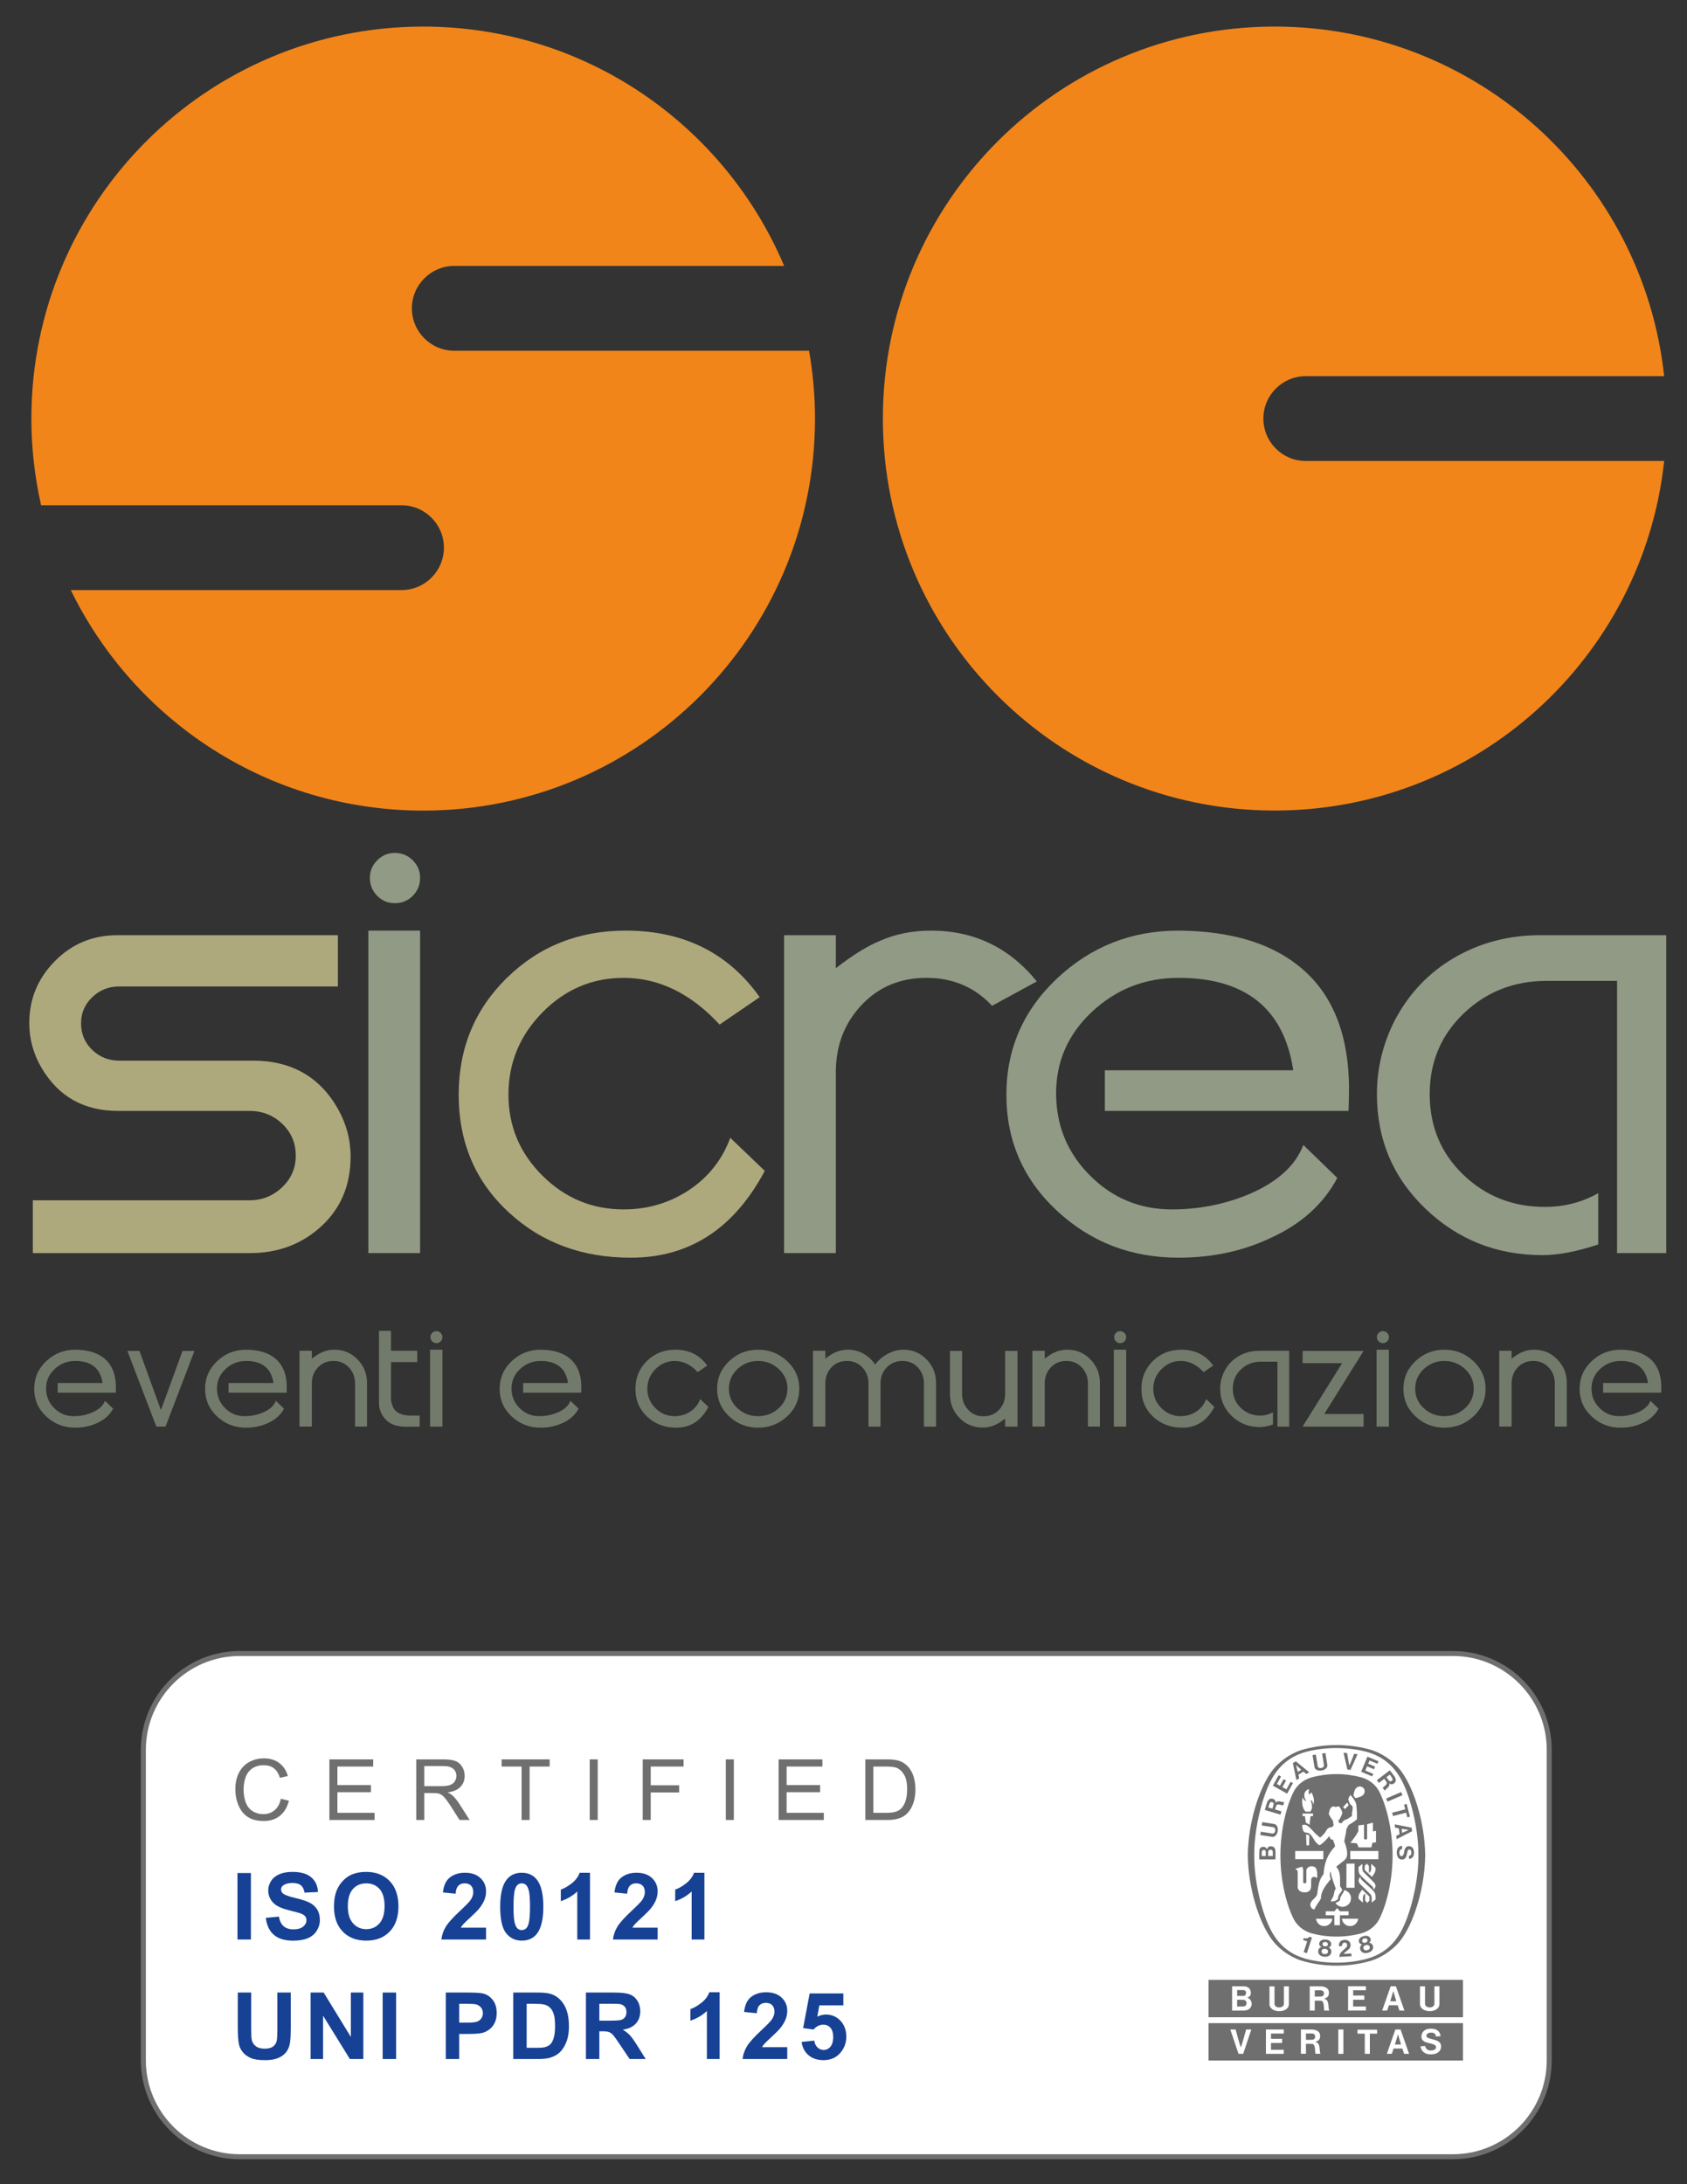 <?xml version="1.0" encoding="utf-8"?>
<!-- Generator: Adobe Illustrator 15.0.0, SVG Export Plug-In . SVG Version: 6.00 Build 0)  -->
<!DOCTYPE svg PUBLIC "-//W3C//DTD SVG 1.0//EN" "http://www.w3.org/TR/2001/REC-SVG-20010904/DTD/svg10.dtd">
<svg version="1.0" id="Livello_1" xmlns="http://www.w3.org/2000/svg" xmlns:xlink="http://www.w3.org/1999/xlink" x="0px" y="0px"
	 width="442px" height="572px" viewBox="0 0 442 572" enable-background="new 0 0 442 572" xml:space="preserve">
<rect x="0" y="0" width="442" height="572" fill="#333333" stroke="none"/>
<path fill="#F1851A" d="M107.915,80.75c0-6.128,4.974-11.107,11.103-11.107h86.436c-15.585-36.837-52.063-62.679-94.578-62.679
	C54.179,6.964,8.221,52.927,8.221,109.621c0,7.799,0.898,15.4,2.548,22.697H105.2c6.135,0,11.104,4.978,11.104,11.109
	c0,6.129-4.969,11.107-11.104,11.107h-86.65c16.659,34.185,51.736,57.748,92.326,57.748c56.697,0,102.656-45.968,102.656-102.661
	c0-6.066-0.552-11.993-1.558-17.765h-92.956C112.889,91.855,107.915,86.872,107.915,80.75"/>
<path fill="#F1851A" d="M331.009,109.611c0-6.129,4.972-11.101,11.104-11.101h93.902C430.482,47.04,386.909,6.958,333.973,6.958
	c-56.699,0-102.658,45.964-102.658,102.653c0,56.702,45.959,102.656,102.658,102.656c52.937,0,96.519-40.074,102.043-91.543h-93.902
	C335.98,120.725,331.009,115.753,331.009,109.611"/>
<path fill="#ADA97D" d="M8.602,328.162v-13.827h56.785c3.282,0,6.12-1.13,8.515-3.394c2.393-2.256,3.59-5.035,3.59-8.301
	c0-3.284-1.176-6.063-3.523-8.313c-2.352-2.27-5.21-3.397-8.582-3.397H30.942c-8.957,0-15.648-3.773-20.079-11.309
	c-2.128-3.634-3.193-7.532-3.193-11.703c0-6.292,2.236-11.7,6.714-16.222c4.48-4.518,9.91-6.783,16.293-6.783h57.852v13.428h-57.34
	c-2.743,0-5.088,0.943-7.034,2.816c-1.947,1.875-2.92,4.154-2.92,6.828c0,2.774,0.973,5.094,2.92,6.965
	c1.946,1.87,4.293,2.81,7.034,2.81h35.047c10.087,0,17.522,4.211,22.3,12.636c2.211,3.905,3.319,8.067,3.319,12.494
	c0,7.456-2.548,13.524-7.649,18.232c-5.102,4.691-11.327,7.04-18.685,7.04H8.602z"/>
<path fill="#909A84" d="M110.073,328.161H96.509v-84.45h13.564V328.161z M96.907,229.88c0-1.771,0.641-3.298,1.929-4.585
	c1.284-1.291,2.809-1.933,4.586-1.933c1.864,0,3.44,0.642,4.722,1.933c1.284,1.287,1.929,2.814,1.929,4.585
	c0,1.864-0.645,3.437-1.929,4.727c-1.282,1.29-2.858,1.926-4.722,1.926c-1.777,0-3.302-0.636-4.586-1.926
	C97.548,233.317,96.907,231.744,96.907,229.88"/>
<path fill="#ADA97D" d="M188.535,268.317c-7.533-8.155-15.912-12.233-25.133-12.233c-8.247,0-15.342,3.015-21.279,9.043
	c-5.942,6.03-8.907,13.212-8.907,21.546c0,8.244,2.965,15.316,8.907,21.215c5.937,5.896,13.032,8.833,21.279,8.833
	c6.29,0,11.992-1.68,17.09-5.044c5.096-3.372,8.71-7.943,10.841-13.704l9.04,8.652c-8.067,15.163-19.773,22.741-35.108,22.741
	c-12.681,0-23.277-3.904-31.785-11.713c-8.866-8.068-13.301-18.393-13.301-30.98c0-12.148,4.209-22.344,12.633-30.589
	c8.423-8.243,18.797-12.372,31.122-12.372c15.161,0,26.864,5.812,35.11,17.427L188.535,268.317z"/>
<path fill="#909A84" d="M242.724,256.084c-6.85,0-12.518,2.367-16.995,7.114c-4.488,4.746-6.737,10.619-6.737,17.621v47.342h-13.568
	v-83.249h13.568v8.644c4.439-3.461,8.311-5.851,11.598-7.182c4-1.771,8.445-2.663,13.332-2.663c11.287,0,20.535,4.438,27.728,13.308
	l-11.724,6.377C255.388,258.524,249.654,256.084,242.724,256.084"/>
<path fill="#909A84" d="M338.815,280.157c-2.479-16.045-12.504-24.072-30.053-24.072c-8.776,0-16.345,2.97-22.677,8.904
	c-6.346,5.944-9.465,13.17-9.381,21.685c0.093,8.327,3.084,15.429,8.979,21.272c5.897,5.855,13.011,8.775,21.345,8.775
	c7.094,0,13.832-1.326,20.217-3.987c7.451-3.188,12.19-7.484,14.229-12.894l8.906,8.637c-3.627,6.83-9.438,12.065-17.418,15.699
	c-7.265,3.452-15.345,5.186-24.201,5.186c-12.418,0-23.037-4.097-31.853-12.301c-8.823-8.203-13.231-18.33-13.231-30.388
	c0-11.972,4.431-22.123,13.293-30.456c8.867-8.336,19.465-12.506,31.791-12.506c13.289,0.091,23.715,3.108,31.244,9.053
	c8.963,6.996,13.442,17.854,13.442,32.579c0,1.774-0.054,3.631-0.136,5.587h-63.838V280.29h49.205L338.815,280.157z"/>
<path fill="#909A84" d="M423.669,328.162v-71.285h-18.493c-8.509,0-15.734,2.843-21.675,8.513
	c-5.94,5.683-8.913,12.725-8.913,21.149c0,8.425,2.93,15.449,8.784,21.081c5.841,5.63,12.986,8.446,21.402,8.446
	c5.055,0,9.709-1.201,13.971-3.601v13.43c-5.586,1.866-10.465,2.801-14.633,2.801c-11.964,0-22.183-4.059-30.649-12.17
	c-8.472-8.109-12.705-18.104-12.705-29.987c0-6.743,1.545-13.168,4.651-19.279c3.731-7.098,8.959-12.59,15.696-16.497
	c6.734-3.905,14.187-5.85,22.349-5.85h33.112v83.25H423.669z"/>
<path fill="#727B6B" d="M26.879,362.15c-0.592-3.826-2.98-5.739-7.166-5.739c-2.092,0-3.895,0.709-5.406,2.125
	c-1.511,1.416-2.257,3.138-2.235,5.168c0.02,1.986,0.734,3.677,2.14,5.073c1.405,1.395,3.102,2.093,5.089,2.093
	c1.691,0,3.298-0.318,4.82-0.952c1.775-0.76,2.906-1.786,3.392-3.076l2.125,2.063c-0.867,1.628-2.252,2.875-4.154,3.74
	c-1.733,0.824-3.657,1.236-5.771,1.236c-2.959,0-5.491-0.976-7.594-2.932c-2.103-1.955-3.155-4.37-3.155-7.245
	c0-2.854,1.057-5.275,3.171-7.261c2.114-1.987,4.64-2.981,7.578-2.981c3.171,0.021,5.655,0.74,7.452,2.156
	c2.134,1.671,3.202,4.259,3.202,7.768c0,0.424-0.011,0.868-0.031,1.332h-15.22v-2.537h11.731L26.879,362.15z"/>
<polygon fill="#727B6B" points="33.379,353.778 36.535,353.778 42.162,369.291 47.822,353.778 50.945,353.778 43.367,373.596 
	40.958,373.596 "/>
<path fill="#727B6B" d="M71.65,362.15c-0.592-3.826-2.98-5.739-7.166-5.739c-2.092,0-3.895,0.709-5.406,2.125
	c-1.511,1.416-2.257,3.138-2.235,5.168c0.02,1.986,0.734,3.677,2.14,5.073c1.405,1.395,3.102,2.093,5.089,2.093
	c1.691,0,3.298-0.318,4.82-0.952c1.775-0.76,2.906-1.786,3.392-3.076l2.125,2.063c-0.867,1.628-2.252,2.875-4.154,3.74
	c-1.734,0.824-3.657,1.236-5.771,1.236c-2.96,0-5.491-0.976-7.594-2.932c-2.103-1.955-3.155-4.37-3.155-7.245
	c0-2.854,1.057-5.275,3.171-7.261c2.114-1.987,4.64-2.981,7.578-2.981c3.171,0.021,5.655,0.74,7.452,2.156
	c2.134,1.671,3.202,4.259,3.202,7.768c0,0.424-0.011,0.868-0.032,1.332H59.887v-2.537h11.731L71.65,362.15z"/>
<path fill="#727B6B" d="M96.16,362.15v11.445h-3.139v-11.288c0-1.647-0.53-3.044-1.59-4.185c-1.06-1.142-2.416-1.712-4.07-1.712
	c-1.654,0-3.01,0.565-4.07,1.695c-1.06,1.132-1.589,2.532-1.589,4.201v11.288h-3.235v-19.848h3.235v2.06
	c1.059-0.823,1.98-1.394,2.764-1.712c0.953-0.423,2.012-0.634,3.177-0.634c2.374,0,4.386,0.851,6.038,2.552
	C95.334,357.716,96.16,359.761,96.16,362.15"/>
<path fill="#727B6B" d="M99.299,348.516h3.139v5.231h6.881v2.949h-6.881v9.775c0,0.296,0.09,0.729,0.27,1.298
	c0.179,0.569,0.353,0.97,0.523,1.202c0.824,1.159,2.283,1.739,4.376,1.739h1.173h1.173v2.886c-0.127,0-0.804,0.011-2.029,0.031
	c-0.91,0.022-1.649,0.022-2.22,0c-0.803-0.063-1.49-0.179-2.061-0.348c-1.29-0.359-2.336-1.087-3.139-2.186
	c-0.804-1.098-1.205-2.321-1.205-3.674V348.516z"/>
<path fill="#727B6B" d="M115.914,373.597h-3.234v-20.134h3.234V373.597z M112.774,350.165c0-0.424,0.153-0.787,0.459-1.095
	c0.307-0.306,0.671-0.46,1.095-0.46c0.443,0,0.818,0.154,1.125,0.46c0.306,0.308,0.46,0.671,0.46,1.095
	c0,0.442-0.154,0.818-0.46,1.125c-0.307,0.307-0.682,0.46-1.125,0.46c-0.424,0-0.788-0.153-1.095-0.46
	C112.927,350.983,112.774,350.607,112.774,350.165"/>
<path fill="#727B6B" d="M148.826,362.15c-0.592-3.826-2.98-5.739-7.166-5.739c-2.092,0-3.895,0.709-5.406,2.125
	c-1.511,1.416-2.257,3.138-2.235,5.168c0.02,1.986,0.734,3.677,2.14,5.073c1.405,1.395,3.102,2.093,5.089,2.093
	c1.691,0,3.298-0.318,4.82-0.952c1.775-0.76,2.906-1.786,3.392-3.076l2.125,2.063c-0.867,1.628-2.252,2.875-4.154,3.74
	c-1.733,0.824-3.657,1.236-5.771,1.236c-2.959,0-5.491-0.976-7.594-2.932c-2.103-1.955-3.154-4.37-3.154-7.245
	c0-2.854,1.056-5.275,3.17-7.261c2.114-1.987,4.64-2.981,7.578-2.981c3.171,0.021,5.655,0.74,7.452,2.156
	c2.135,1.671,3.202,4.259,3.202,7.768c0,0.424-0.011,0.868-0.031,1.332h-15.22v-2.537h11.731L148.826,362.15z"/>
<path fill="#727B6B" d="M182.785,359.328c-1.797-1.944-3.794-2.917-5.993-2.917c-1.965,0-3.657,0.719-5.073,2.155
	c-1.416,1.438-2.124,3.151-2.124,5.138c0,1.966,0.708,3.65,2.124,5.058c1.416,1.406,3.108,2.108,5.073,2.108
	c1.501,0,2.859-0.401,4.075-1.205c1.215-0.804,2.077-1.893,2.584-3.267l2.156,2.062c-1.924,3.614-4.714,5.422-8.371,5.422
	c-3.023,0-5.549-0.93-7.578-2.79c-2.114-1.923-3.171-4.386-3.171-7.388c0-2.896,1.004-5.327,3.012-7.293
	c2.009-1.967,4.482-2.948,7.42-2.948c3.615,0,6.405,1.384,8.371,4.152L182.785,359.328z"/>
<path fill="#727B6B" d="M198.607,373.882c-2.917,0-5.433-0.983-7.546-2.948c-2.115-1.966-3.171-4.377-3.171-7.23
	s1.056-5.273,3.171-7.261c2.113-1.986,4.629-2.979,7.546-2.979c2.938,0,5.475,0.993,7.61,2.979c2.135,1.987,3.202,4.407,3.202,7.261
	s-1.067,5.265-3.202,7.23C204.082,372.898,201.545,373.882,198.607,373.882 M198.607,356.41c-2.093,0-3.89,0.709-5.39,2.125
	c-1.502,1.416-2.252,3.14-2.252,5.168c0.021,2.029,0.782,3.731,2.284,5.105c1.5,1.375,3.286,2.061,5.358,2.061
	c2.093,0,3.894-0.686,5.406-2.061c1.511-1.374,2.278-3.076,2.299-5.105c0.021-2.028-0.735-3.752-2.267-5.168
	C202.512,357.119,200.7,356.41,198.607,356.41"/>
<path fill="#727B6B" d="M230.694,373.597h-3.14v-11.288c0-1.649-0.53-3.044-1.589-4.187c-1.06-1.14-2.417-1.712-4.07-1.712
	c-1.654,0-3.01,0.567-4.07,1.697c-1.06,1.131-1.589,2.532-1.589,4.201v11.288h-3.235v-19.85h3.235v2.062
	c1.058-0.824,1.978-1.396,2.761-1.712c0.952-0.424,2.01-0.635,3.174-0.635c1.48,0,2.846,0.354,4.094,1.063
	c1.249,0.709,2.254,1.654,3.017,2.838c0.867-1.163,1.973-2.103,3.316-2.823c1.344-0.718,2.714-1.077,4.111-1.077
	c2.39,0,4.412,0.852,6.062,2.553c1.651,1.702,2.478,3.747,2.478,6.136v11.446h-3.171v-11.288c0-1.649-0.529-3.044-1.585-4.187
	c-1.059-1.14-2.4-1.712-4.027-1.712c-1.649,0-3.024,0.562-4.123,1.682s-1.648,2.493-1.648,4.121V373.597z"/>
<path fill="#727B6B" d="M248.895,365.162v-11.384h3.171v11.226c0,1.648,0.527,3.044,1.586,4.185
	c1.056,1.143,2.397,1.712,4.025,1.712c1.65,0,3.007-0.563,4.075-1.695c1.067-1.131,1.601-2.521,1.601-4.17v-11.257h3.234v19.818
	h-3.234v-2.093c-1.057,0.823-1.977,1.395-2.758,1.713c-0.952,0.423-2.009,0.634-3.171,0.634c-2.389,0-4.408-0.851-6.056-2.553
	C249.719,369.597,248.895,367.552,248.895,365.162"/>
<path fill="#727B6B" d="M288.18,362.15v11.445h-3.139v-11.288c0-1.647-0.53-3.044-1.59-4.185c-1.061-1.142-2.417-1.712-4.07-1.712
	c-1.652,0-3.01,0.565-4.069,1.695c-1.061,1.132-1.591,2.532-1.591,4.201v11.288h-3.232v-19.848h3.232v2.06
	c1.061-0.823,1.981-1.394,2.766-1.712c0.953-0.423,2.012-0.634,3.177-0.634c2.374,0,4.386,0.851,6.038,2.552
	C287.354,357.716,288.18,359.761,288.18,362.15"/>
<path fill="#727B6B" d="M295.061,373.597h-3.233v-20.134h3.233V373.597z M291.921,350.165c0-0.424,0.153-0.787,0.46-1.095
	c0.307-0.306,0.672-0.46,1.095-0.46c0.442,0,0.818,0.154,1.126,0.46c0.305,0.308,0.459,0.671,0.459,1.095
	c0,0.442-0.154,0.818-0.459,1.125c-0.308,0.307-0.684,0.46-1.126,0.46c-0.423,0-0.788-0.153-1.095-0.46
	S291.921,350.607,291.921,350.165"/>
<path fill="#727B6B" d="M315.353,359.328c-1.797-1.944-3.794-2.917-5.991-2.917c-1.968,0-3.658,0.719-5.073,2.155
	c-1.417,1.438-2.125,3.151-2.125,5.138c0,1.966,0.708,3.65,2.125,5.058c1.415,1.406,3.105,2.108,5.073,2.108
	c1.5,0,2.857-0.401,4.073-1.205s2.076-1.893,2.584-3.267l2.156,2.062c-1.924,3.614-4.714,5.422-8.371,5.422
	c-3.022,0-5.549-0.93-7.578-2.79c-2.113-1.923-3.171-4.386-3.171-7.388c0-2.896,1.004-5.327,3.014-7.293
	c2.008-1.967,4.479-2.948,7.419-2.948c3.614,0,6.404,1.384,8.371,4.152L315.353,359.328z"/>
<path fill="#727B6B" d="M334.694,373.597v-16.995h-4.406c-2.029,0-3.752,0.677-5.168,2.028c-1.417,1.354-2.125,3.033-2.125,5.042
	s0.697,3.684,2.093,5.025c1.395,1.343,3.096,2.014,5.104,2.014c1.205,0,2.315-0.285,3.329-0.855v3.202
	c-1.332,0.443-2.494,0.666-3.487,0.666c-2.854,0-5.29-0.968-7.31-2.902c-2.018-1.933-3.026-4.317-3.026-7.149
	c0-1.605,0.368-3.14,1.108-4.598c0.888-1.691,2.135-3.002,3.742-3.932c1.605-0.931,3.381-1.396,5.327-1.396h7.895v19.85H334.694z"/>
<polygon fill="#727B6B" points="357.27,373.597 341.283,373.597 351.648,356.982 341.29,356.982 341.29,353.779 357.27,353.779 
	346.964,370.298 357.27,370.298 "/>
<path fill="#727B6B" d="M363.897,373.597h-3.233v-20.134h3.233V373.597z M360.758,350.165c0-0.424,0.153-0.787,0.461-1.095
	c0.306-0.306,0.671-0.46,1.094-0.46c0.442,0,0.818,0.154,1.126,0.46c0.305,0.308,0.459,0.671,0.459,1.095
	c0,0.442-0.154,0.818-0.459,1.125c-0.308,0.307-0.684,0.46-1.126,0.46c-0.423,0-0.788-0.153-1.094-0.46
	C360.911,350.983,360.758,350.607,360.758,350.165"/>
<path fill="#727B6B" d="M378.419,373.882c-2.917,0-5.433-0.983-7.547-2.948c-2.112-1.966-3.17-4.377-3.17-7.23
	s1.058-5.273,3.17-7.261c2.114-1.986,4.63-2.979,7.547-2.979c2.938,0,5.476,0.993,7.61,2.979c2.135,1.987,3.203,4.407,3.203,7.261
	s-1.068,5.265-3.203,7.23C383.895,372.898,381.357,373.882,378.419,373.882 M378.419,356.41c-2.093,0-3.89,0.709-5.391,2.125
	s-2.251,3.14-2.251,5.168c0.021,2.029,0.783,3.731,2.284,5.105c1.5,1.375,3.286,2.061,5.357,2.061c2.094,0,3.896-0.686,5.406-2.061
	c1.511-1.374,2.278-3.076,2.299-5.105c0.021-2.028-0.733-3.752-2.268-5.168C382.324,357.119,380.513,356.41,378.419,356.41"/>
<path fill="#727B6B" d="M410.507,362.15v11.445h-3.139v-11.288c0-1.647-0.53-3.044-1.59-4.185c-1.06-1.142-2.417-1.712-4.07-1.712
	c-1.652,0-3.01,0.565-4.069,1.695c-1.061,1.132-1.591,2.532-1.591,4.201v11.288h-3.232v-19.848h3.232v2.06
	c1.061-0.823,1.981-1.394,2.766-1.712c0.953-0.423,2.012-0.634,3.177-0.634c2.373,0,4.386,0.851,6.038,2.552
	C409.682,357.716,410.507,359.761,410.507,362.15"/>
<path fill="#727B6B" d="M431.783,362.15c-0.593-3.826-2.98-5.739-7.166-5.739c-2.094,0-3.896,0.709-5.406,2.125
	c-1.513,1.416-2.257,3.138-2.236,5.168c0.022,1.986,0.735,3.677,2.141,5.073c1.405,1.395,3.102,2.093,5.09,2.093
	c1.69,0,3.298-0.318,4.818-0.952c1.777-0.76,2.906-1.786,3.395-3.076l2.124,2.063c-0.867,1.628-2.251,2.875-4.154,3.74
	c-1.734,0.824-3.658,1.236-5.771,1.236c-2.961,0-5.49-0.976-7.595-2.932c-2.103-1.955-3.154-4.37-3.154-7.245
	c0-2.854,1.057-5.275,3.171-7.261c2.112-1.987,4.639-2.981,7.578-2.981c3.171,0.021,5.653,0.74,7.45,2.156
	c2.136,1.671,3.203,4.259,3.203,7.768c0,0.424-0.011,0.868-0.032,1.332h-15.22v-2.537h11.733L431.783,362.15z"/>
<path fill="#FFFFFF" d="M62.789,564.807c-13.91,0-25.226-11.315-25.226-25.228v-81.331c0-13.909,11.316-25.225,25.226-25.225
	h317.884c13.91,0,25.229,11.315,25.229,25.225v81.331c0,13.912-11.318,25.228-25.229,25.228H62.789z"/>
<path fill="#706F6F" d="M380.674,433.675c13.551,0,24.576,11.023,24.576,24.574v81.331c0,13.551-11.025,24.574-24.576,24.574H62.789
	c-13.55,0-24.573-11.023-24.573-24.574v-81.331c0-13.551,11.023-24.574,24.573-24.574H380.674z M380.674,432.371H62.789
	c-14.292,0-25.878,11.586-25.878,25.878v81.331c0,14.292,11.586,25.88,25.878,25.88h317.885c14.292,0,25.88-11.588,25.88-25.88
	v-81.331C406.554,443.957,394.966,432.371,380.674,432.371"/>
<path fill="#706F6F" d="M340.751,458.365C340.861,458.327,340.639,458.398,340.751,458.365"/>
<path fill="#706F6F" d="M340.751,458.365C340.772,458.359,340.732,458.37,340.751,458.365"/>
<path fill="#706F6F" d="M371.617,485.88L371.617,485.88c0.104-6.388-1.843-14.141-3.719-18.266c-2.08-4.721-5.253-7.588-9.917-8.862
	c-2.51-0.645-5.146-0.972-7.854-0.972c-2.706,0-5.356,0.327-7.866,0.972c-4.661,1.274-7.838,4.142-9.912,8.862
	c-1.88,4.125-3.824,11.878-3.722,18.266c-0.103,6.389,1.842,14.143,3.722,18.27c2.074,4.718,5.251,7.585,9.912,8.858
	c2.51,0.646,5.16,0.975,7.866,0.975c2.709,0,5.345-0.329,7.854-0.975c4.664-1.273,7.837-4.141,9.917-8.858
	C369.774,500.022,371.721,492.269,371.617,485.88 M350.167,514.767h-0.07c-3.252,0-6.385-0.485-9.346-1.378
	c-3.185-1.106-6.136-3.32-7.961-6.088c-3.016-4.408-5.751-12.926-5.869-21.407v-0.025c0.118-8.481,2.854-16.999,5.869-21.409
	c1.825-2.766,4.776-4.987,7.961-6.094c2.961-0.896,6.163-1.37,9.416-1.37c3.25,0,6.452,0.474,9.417,1.37
	c3.184,1.106,6.138,3.328,7.965,6.094c3.013,4.41,5.747,12.928,5.86,21.409v0.025c-0.113,8.481-2.848,16.999-5.86,21.407
	c-1.827,2.768-4.851,4.99-8.034,6.095c-2.963,0.896-6.023,1.371-9.281,1.371H350.167z"/>
<path fill="#706F6F" d="M353.362,472.73c-0.311-0.523-0.057-0.057-0.38-0.665"/>
<path fill="#706F6F" d="M350.911,512.476c-0.021-1.169,1.123-1.759,1.844-2.533c0.194-0.187,0.268-0.559,0.129-0.865
	c-0.088-0.192-0.211-0.287-0.372-0.327c-0.251-0.057-0.464-0.021-0.625,0.12c-0.222,0.208-0.283,0.479-0.272,0.771l-0.804,0.046
	c-0.068-0.442,0.042-0.873,0.313-1.209c0.375-0.398,0.935-0.509,1.481-0.473c0.436,0.073,0.944,0.335,1.124,0.79
	c0.232,0.495,0.154,1.132-0.213,1.55c-0.473,0.502-1.088,0.777-1.481,1.344l2.021-0.119c0.017,0.246,0.034,0.491,0.043,0.722
	L350.911,512.476z"/>
<path fill="#706F6F" d="M343.736,507.422l-0.013,0.038l-1.316,4.039l-0.842-0.276l0.904-2.762l0.014-0.048
	c-0.337-0.119-0.741-0.232-1.065-0.348l0.171-0.525c0.425,0.112,0.861,0.187,1.234-0.123c0.134-0.105,0.157-0.134,0.231-0.214
	L343.736,507.422z"/>
<path fill="#706F6F" d="M358.722,510.455c-0.105,0.125-0.298,0.221-0.505,0.271c-0.209,0.052-0.422,0.058-0.574-0.005
	c-0.209-0.079-0.353-0.239-0.406-0.424c-0.079-0.278,0-0.57,0.233-0.736c0.107-0.07,0.253-0.138,0.41-0.182
	c0.164-0.033,0.329-0.043,0.447-0.026c0.29,0.035,0.495,0.256,0.552,0.536C358.919,510.078,358.87,510.292,358.722,510.455
	 M356.955,508.508c-0.103-0.174-0.103-0.47,0.08-0.646c0.103-0.109,0.255-0.188,0.418-0.228c0.16-0.043,0.334-0.044,0.479,0.008
	c0.237,0.072,0.372,0.333,0.368,0.535c-0.004,0.156-0.072,0.28-0.173,0.375c-0.103,0.093-0.249,0.159-0.401,0.194
	c-0.148,0.041-0.305,0.045-0.439,0.015C357.15,508.722,357.032,508.646,356.955,508.508 M359.735,509.66
	c-0.106-0.396-0.328-0.717-0.771-0.844l-0.256-0.055c0.263-0.187,0.506-0.563,0.419-0.927c-0.063-0.416-0.363-0.681-0.741-0.823
	c-0.33-0.104-0.717-0.085-1.084,0.014c-0.372,0.083-0.718,0.249-0.969,0.494c-0.264,0.302-0.408,0.674-0.266,1.071
	c0.09,0.364,0.479,0.581,0.796,0.626l-0.199,0.167c-0.336,0.323-0.378,0.704-0.289,1.105c0.097,0.447,0.458,0.799,0.895,0.928
	c0.326,0.082,0.724,0.075,1.111-0.016c0.387-0.096,0.74-0.272,0.991-0.505C359.7,510.577,359.855,510.104,359.735,509.66"/>
<path fill="#706F6F" d="M347.616,511.634c-0.139,0.087-0.351,0.124-0.563,0.108c-0.213-0.011-0.416-0.076-0.545-0.174
	c-0.178-0.138-0.263-0.335-0.259-0.533c0.006-0.283,0.17-0.539,0.442-0.626c0.12-0.036,0.279-0.06,0.444-0.051
	c0.164,0.013,0.327,0.051,0.435,0.104c0.264,0.121,0.396,0.392,0.367,0.68C347.921,511.329,347.805,511.519,347.616,511.634
	 M346.512,509.251c-0.044-0.197,0.045-0.481,0.269-0.595c0.126-0.074,0.3-0.104,0.464-0.091c0.167,0.01,0.334,0.059,0.454,0.148
	c0.209,0.137,0.26,0.431,0.193,0.622c-0.047,0.151-0.153,0.242-0.277,0.308c-0.127,0.054-0.283,0.074-0.438,0.063
	c-0.155-0.007-0.308-0.046-0.426-0.117C346.637,509.514,346.539,509.403,346.512,509.251 M348.82,511.178
	c0.018-0.409-0.099-0.782-0.481-1.034l-0.229-0.13c0.304-0.098,0.647-0.383,0.672-0.759c0.067-0.417-0.144-0.76-0.46-1.011
	c-0.286-0.194-0.657-0.29-1.038-0.31c-0.38-0.029-0.762,0.025-1.069,0.184c-0.346,0.21-0.595,0.525-0.579,0.945
	c-0.02,0.373,0.287,0.7,0.579,0.834l-0.243,0.102c-0.419,0.204-0.573,0.559-0.604,0.97c-0.04,0.459,0.2,0.896,0.58,1.147
	c0.283,0.185,0.666,0.294,1.065,0.322c0.393,0.022,0.786-0.046,1.096-0.191C348.515,512.043,348.802,511.637,348.82,511.178"/>
<rect x="363.551" y="470.207" transform="matrix(0.918 -0.395 0.395 0.918 -156.296 182.951)" fill="#706F6F" width="4.283" height="0.886"/>
<path fill="#706F6F" d="M353.024,463.417l-1.011-4.405l0.933,0.094c0.186,1.09,0.378,2.326,0.598,3.245
	c0.403-0.857,0.838-2.028,1.237-3.056l0.919,0.091l-1.861,4.114L353.024,463.417z"/>
<polygon fill="#706F6F" points="336.306,465.937 335.351,467.646 334.543,467.197 335.637,465.236 335.023,464.888 333.492,467.634 
	337.227,469.722 338.759,466.973 338.141,466.627 337.042,468.594 335.995,468.006 336.955,466.297 "/>
<path fill="#706F6F" d="M333.474,486.056l-1.194,0.001h-0.008c0.021-0.949-0.127-1.51,0.438-1.62
	c0.197-0.053,0.44-0.031,0.588,0.116C333.54,484.787,333.467,485.176,333.474,486.056 M331.627,486.057h-1.052
	c0.032-0.977-0.127-1.504,0.474-1.566c0.354-0.026,0.449,0.052,0.531,0.268C331.648,484.976,331.627,485.208,331.627,486.057
	 M334.041,484.12c-0.202-0.462-0.698-0.645-1.21-0.619c-0.431,0.054-0.758,0.346-0.941,0.79c-0.064-0.26-0.31-0.585-0.72-0.636
	c-0.43-0.054-0.842,0.063-1.047,0.427c-0.282,0.36-0.158,1.952-0.188,2.87l4.248-0.004l0.002-0.311
	C334.161,484.948,334.26,484.743,334.041,484.12"/>
<polygon fill="#706F6F" points="367.867,472.59 368.548,472.412 369.409,475.758 368.727,475.934 368.41,474.697 364.974,475.584 
	364.755,474.718 368.187,473.831 "/>
<path fill="#706F6F" d="M346.275,463.66c0.476-0.072,0.923-0.27,1.226-0.624c0.258-0.292,0.296-0.573,0.256-0.887l-0.488-3.062
	l-0.873,0.14l0.492,3.06c0.028,0.23-0.131,0.468-0.337,0.586c-0.114,0.074-0.246,0.114-0.389,0.133
	c-0.138,0.025-0.279,0.027-0.406-0.004c-0.232-0.047-0.454-0.2-0.504-0.451l-0.495-3.058l-0.868,0.142l0.492,3.057
	c0.06,0.312,0.184,0.565,0.523,0.765c0.394,0.239,0.882,0.287,1.36,0.205L346.275,463.66z"/>
<path fill="#706F6F" d="M367.372,480.001l-0.148-1.06l1.846,0.282h0.007l-0.004,0.003h0.008h-0.011L367.372,480.001z
	 M369.843,478.652l-4.444-0.893l0.122,0.867l0.969,0.177l0.211,1.531l-0.877,0.436l0.114,0.868l4.034-2.075L369.843,478.652z"/>
<path fill="#706F6F" d="M369.201,486.004l0.08-0.014l0.097-0.024l0.07-0.028c0.283-0.151,0.349-0.527,0.332-0.832
	c-0.008-0.31-0.104-0.623-0.394-0.738c-0.151-0.04-0.34-0.054-0.441,0.102c-0.485,0.716-0.149,2.229-1.393,2.494
	c-0.544,0.093-1.02-0.146-1.301-0.58c-0.386-0.686-0.416-1.763,0.024-2.435c0.266-0.347,0.625-0.562,1.058-0.565l0.055,0.822
	c-0.268,0.034-0.529,0.171-0.65,0.435c-0.18,0.428-0.14,1.109,0.178,1.361c0.118,0.13,0.38,0.112,0.524,0.037
	c0.496-0.355,0.395-1.24,0.644-1.833c0.082-0.252,0.317-0.508,0.549-0.635c0.439-0.188,1.001-0.121,1.354,0.227
	c0.569,0.538,0.595,1.593,0.333,2.231c-0.149,0.444-0.633,0.766-1.129,0.794l-0.054-0.816L369.201,486.004z"/>
<path fill="#706F6F" d="M334.763,479.541c0.08-0.479,0.032-0.969-0.211-1.358c-0.194-0.34-0.452-0.462-0.767-0.525l-3.058-0.476
	l-0.139,0.866l3.062,0.486c0.229,0.035,0.404,0.269,0.452,0.497c0.031,0.13,0.031,0.271,0.008,0.412
	c-0.02,0.138-0.062,0.274-0.136,0.389c-0.117,0.2-0.33,0.364-0.585,0.333l-3.058-0.475l-0.136,0.869l3.061,0.479
	c0.315,0.038,0.595-0.001,0.888-0.262c0.351-0.301,0.545-0.752,0.618-1.227V479.541z"/>
<path fill="#706F6F" d="M340.029,464.024l-0.474-1.804l-0.003-0.007l0.003,0.003l-0.001-0.009l0.003,0.012l1.384,1.248
	L340.029,464.024z M339.509,461.256l-0.782,0.476l0.938,4.433l0.752-0.451l-0.222-0.96l1.317-0.804l0.752,0.639l0.746-0.455
	L339.509,461.256z"/>
<polygon fill="#706F6F" points="360.275,462.646 358.474,461.891 358.83,461.04 360.898,461.906 361.175,461.253 358.275,460.041 
	356.621,463.988 359.523,465.199 359.798,464.545 357.721,463.676 358.182,462.572 359.996,463.334 "/>
<path fill="#706F6F" d="M333.375,473.657l-1.075-0.316c0.237-0.729,0.342-1.466,0.854-1.424c0.209,0.036,0.352,0.091,0.472,0.241
	C333.824,472.404,333.568,472.953,333.375,473.657 M334.226,472.126c-0.002-0.292-0.017-0.536-0.26-0.77
	c-0.234-0.244-0.608-0.354-0.975-0.33c-0.954,0.145-1.079,1.237-1.608,2.971l4.098,1.222l0.259-0.856l-1.622-0.481l-0.064-0.018
	c0.107-0.396,0.27-0.896,0.348-1.003c0.292-0.676,1.379-0.015,1.809-0.076l0.25-0.85
	C335.729,471.974,334.748,471.319,334.226,472.126"/>
<path fill="#706F6F" d="M364.769,466.271c-0.15,0.147-0.275,0.227-0.47,0.235c-0.322,0.016-0.611-0.515-1.064-1.086l0.885-0.681
	C364.574,465.358,365.106,465.879,364.769,466.271 M364.126,463.611l-3.394,2.594l0.54,0.709l1.341-1.024l0.058-0.041
	c0.251,0.321,0.564,0.743,0.604,0.87c0.377,0.637-0.806,1.12-0.999,1.508l0.535,0.703c0.396-0.62,1.504-1.023,1.156-1.919
	c0.239,0.174,0.446,0.304,0.78,0.242c0.336-0.047,0.646-0.282,0.841-0.597C366.027,465.8,365.221,465.055,364.126,463.611"/>
<path fill="#706F6F" d="M361.142,486.896l-7.369-0.01v-2.145l7.369-0.004V486.896z M360.4,497.448
	c-0.342,0.271-0.625,0.502-1.037,0.822c0.031-0.819,0.146-1.652-0.248-2.138c-0.967-0.958-1.843-1.831-2.714-2.687
	c-0.323-0.349-0.583-0.85-0.371-1.312c0.101-0.224,0.239-0.475,0.389-0.675c0,0.45,0.198,0.706,0.453,0.962
	c1.186,1.161,3.234,2.783,3.399,3.471C360.448,496.355,360.394,496.908,360.4,497.448 M358.788,497.738
	c-0.228,0.251-0.308,0.343-0.574,0.604l-0.539-0.648v-1.802c-0.758,0.372-0.575,1.447-0.575,2.381
	c-0.448-0.366-0.675-0.573-1.105-0.979c-0.243-1.076,0.399-1.688,0.887-2.445l1.907,1.827V497.738z M359.242,488.099
	c0.452,0.37,0.68,0.576,1.109,0.982c0.242,1.078-0.403,1.688-0.886,2.444l-1.911-1.826v-1.063c0.229-0.249,0.309-0.342,0.574-0.603
	l0.539,0.648v1.798C359.428,490.111,359.242,489.032,359.242,488.099 M355.941,488.928c0.346-0.27,0.625-0.502,1.037-0.825
	c-0.031,0.82-0.146,1.652,0.25,2.139c0.969,0.962,1.845,1.832,2.714,2.688c0.325,0.349,0.581,0.849,0.371,1.311
	c-0.104,0.226-0.241,0.475-0.39,0.676c0-0.448-0.193-0.709-0.45-0.964c-1.186-1.162-3.234-2.782-3.399-3.471
	C355.896,490.021,355.952,489.463,355.941,488.928 M355.6,503.283c-0.207,0.354-0.535,0.715-0.91,0.894
	c-0.646,0.362-1.62,0.264-2.201-0.159c-0.53-0.38-0.862-0.952-0.869-1.537c1.633-0.002,2.666-0.002,4.212-0.002
	C355.814,502.828,355.757,502.945,355.6,503.283 M351.057,504.177h-1.451v-2.604l-2.261,0.002v-1.048h2.27l0.712-0.841
	c0.346,0.404,0.375,0.433,0.734,0.841h2.266v1.048l-2.27-0.002V504.177z M348.169,504.018c-0.585,0.423-1.556,0.521-2.203,0.159
	c-0.372-0.179-0.707-0.539-0.909-0.894c-0.154-0.338-0.217-0.455-0.23-0.805c1.541,0,2.581,0,4.215,0.002
	C349.031,503.065,348.701,503.638,348.169,504.018 M352.764,494.37l0.006-6.321c0.903-0.014,1.194,0.012,2.133-0.006v6.327H352.764z
	 M352.078,494.99c0.722,0.032,1.451,0.633,1.732,1.305c0.287,0.688,0.175,1.586-0.271,2.158c-0.554,0.673-1.323,1.03-2.22,0.869
	c-0.564-0.125-1.121-0.469-1.446-0.998c0.462-0.155,1.119-0.421,1.249-0.869c-0.034-0.698,0.446-1.258,0.803-1.815
	C352.108,495.399,352.131,495.253,352.078,494.99 M343.902,499.907c-0.353-0.231-0.434-0.46-0.558-0.781
	c-0.298-1.358,1.346-1.847,1.734-2.977c0.306-1.89,0.397-3.88,1.711-5.352c0.129-2.775,1.028-5.23,3.001-7.247
	c-0.093-0.627-0.35-1.169-0.538-1.753c-0.258-0.011-0.433-0.06-0.666-0.268c-0.171-0.242-0.241-0.423-0.285-0.715
	c-0.688,0.852-1.538,1.804-2.475,2.38c-0.171,0.096-0.389-0.106-0.702-0.396c-1.148-0.909-1.343-2.961-3.094-2.872
	c-0.796-0.268-0.758-1.204-0.889-1.905c0.294-0.216,0.774-0.205,1.128-0.068c1.094,0.585,1.822,1.817,2.854,2.643
	c0.275,0.22,0.524,0.509,0.778,0.614c0.678-0.584,1.219-1.085,1.681-1.984c0.317-0.513,0.845-0.733,1.43-0.741l0.416-0.49
	l-0.22-1.226c-0.428-0.544-0.781-1.116-1.067-1.729c0.149-0.7,0.24-1.519,0.951-1.906c0.466-0.288,0.844,0.368,1.226-0.049
	c0.276-0.057,0.518,0.02,0.713,0.178c0.288,0.502,0.628,1.001,0.646,1.584c-0.176,0.566-0.443,1.092-0.713,1.622
	c-0.06,0.114-0.223,0.152-0.334,0.238c0.067,0.24,0.124,0.507,0.289,0.695c0.211,0.045,0.413,0.082,0.665,0.036
	c0.205-0.62,0.872-0.898,1.428-1.065l1.223-0.796c-0.196-0.927,0.397-1.741,0.067-2.663c-0.698-0.331-0.898-1.116-1.049-1.736
	c0.113-0.383,0.302-0.793,0.578-1.12l0.04,0.049c0.668,0.775,1.28,1.574,1.492,2.537c0.12,1.23,0.24,2.492,0.16,3.775
	c-0.661,0.658-1.457,1.049-2.205,1.535l-0.557,1.067c-0.066,1.101-0.39,2.091-0.559,3.157c0.475,1.287,1.037,3.002,0.623,4.192
	c-0.319,0.71-0.985,1.099-1.48,1.493l-1.253,1c1.259,1.383,0.954,2.952,1.008,4.957c-0.014,0.484,0.854,0.887,0.393,1.44
	c-0.388,0.619-0.99,1.12-0.889,1.933c-0.387,0.647-1.304,0.785-1.74,0.779c-0.091,0.006-0.165-0.065-0.165-0.158
	c0.091-0.332,0.349-0.593,0.486-0.908c0.447-0.684,0.242-1.629,0.797-2.266c-0.455-1.49-1.147-2.871-1.337-4.46l-0.012-0.103
	c-0.374,0.73-0.167,1.447,0.029,2.023c-1.232,1.554-2.57,3.049-2.57,5.092c-0.527,0.937-1.275,1.789-1.667,2.779
	C344.298,500.14,344.052,499.994,343.902,499.907 M342.99,495.246c-0.429,0.301-0.826,0.326-1.248,0.325
	c-0.137-0.002-0.382-0.021-0.522-0.063c-0.316-0.08-0.767-0.251-1.036-0.681l-0.054-0.101l-0.048-0.129l-0.059-0.138l-0.022-0.216
	l0.002-4.003c-0.037-0.504-0.225-0.514-0.635-0.818l0.146-0.051l1.622-0.529c0.23,0.252,0.283,0.573,0.305,0.907v3.128
	c-0.004,0.203,0.173,0.319,0.407,0.331c0.276,0,0.391-0.104,0.413-0.324c0.021-1.402-0.022-1.795,0-3.068
	c0.036-0.428,0.417-0.856,0.778-0.954c0.45-0.215,0.994-0.132,1.395,0.068c0.724,0.341,0.688,1.755,0.68,2.901
	c-0.283-0.186-0.328-0.209-0.611-0.287c-0.247-0.053-0.519-0.006-0.711,0.141c-0.232,0.214-0.258,0.422-0.262,0.796
	C343.51,493.81,343.657,494.723,342.99,495.246 M342.206,480.444c0.308-0.083,0.605,0.109,0.841,0.286
	c-0.036,1.242-0.036,1.228-0.063,2.533h-0.684l-0.004-0.209C342.271,482.066,342.229,481.419,342.206,480.444 M339.355,484.742
	l7.369-0.004v2.142l-7.369,0.007V484.742z M344.016,475.61h-0.644l-0.278,2.295c-0.274-0.248-0.588-0.423-0.932-0.534
	c-0.163-0.975-0.179-1.044-0.268-1.761h-0.621v-0.681c1.07-0.004,1.666,0.001,2.74,0.001L344.016,475.61z M341.247,470.651
	l0.001-0.005c0.168,0.492,0.479,0.845,0.973,1.08c-0.057-0.264-0.286-0.501-0.36-0.777c-0.215-0.54-0.194-1.311,0.158-1.781
	c0.248-0.369,0.606-0.521,1-0.646c-0.15,0.446-0.195,0.976-0.014,1.427c0.259-0.195,0.272-0.208,0.472-0.4
	c0.073-0.073,0.107-0.096,0.173-0.146c0.366,0.78,0.778,1.854,0.537,2.763l-0.148,0.391c-0.059-0.642-0.163-0.948-0.594-1.181
	c-0.058,0.372,0.182,0.642,0.237,1.127c0.177,0.754,0.037,1.5-0.428,1.935h-1.202C341.133,473.455,341.07,471.981,341.247,470.651
	 M352.982,472.065l0.38,0.665l-0.948,1.037c-0.256-0.246-0.277-0.271-0.532-0.536C352.371,472.72,352.418,472.666,352.982,472.065
	 M355.88,467.902c0.373-0.108,0.879-0.061,1.195,0.219c0.423,0.307,0.547,0.826,0.444,1.309c-0.296,1.042-1.46,1.235-2.404,1.481
	l-0.517-0.702C354.79,469.312,354.894,468.274,355.88,467.902 M357.827,481.726c0.06,0.001,0.347-0.06,0.353-0.24v-3.76
	c0.519-0.121,1.041-0.298,1.529-0.398v2.268c0.296-0.034,0.442-0.072,0.805-0.128v2.987l-0.93,0.141l-0.291,1.204h-3.313
	l-0.494-1.073c-0.803-0.074-0.86-0.074-1.669-0.131c0.76-0.98,1.54-1.955,2.067-3.027v-1.529l1.495-0.19v3.623
	c0,0.126,0.185,0.255,0.37,0.255H357.827z M361.608,469.653c-0.902-2.051-2.699-3.56-4.889-4.186
	c-2.055-0.555-4.284-0.867-6.517-0.867h-0.07c-2.233,0-4.461,0.313-6.518,0.867c-2.19,0.626-3.983,2.135-4.889,4.186
	c-1.968,4.214-3.253,10.272-3.253,16.228c0,5.959,1.285,12.014,3.253,16.226c0.905,2.051,2.698,3.563,4.889,4.188
	c2.057,0.554,4.284,0.864,6.518,0.864h0.07c2.232,0,4.462-0.311,6.517-0.864c2.189-0.625,3.986-2.137,4.889-4.188
	c1.962-4.212,3.253-10.267,3.253-16.226C364.861,479.926,363.57,473.867,361.608,469.653"/>
<path fill="#706F6F" d="M325.729,522.696c0.464,0,0.744-0.313,0.744-0.828c0-0.489-0.372-0.707-0.794-0.707h-1.542l0.002,1.535
	H325.729z M377.139,524.812c-0.021,0.474-0.14,0.875-0.592,1.244c-0.522,0.451-1.23,0.631-1.949,0.628h-0.017
	c-0.714,0.003-1.424-0.177-1.948-0.628c-0.448-0.369-0.572-0.771-0.591-1.244v-4.628h1.318v4.628
	c0.012,0.378,0.304,0.655,0.629,0.781c0.184,0.075,0.391,0.108,0.604,0.104c0.209,0.004,0.418-0.029,0.599-0.104
	c0.327-0.126,0.625-0.438,0.631-0.781l0.001-4.628h1.315V524.812z M366.658,526.536l-0.462-1.389h-2.299l-0.463,1.389h-1.303
	l2.229-6.364h1.371l2.226,6.364H366.658z M357.447,522.587l0.004,1.101h-2.919l-0.002,1.779h3.346l0.002,1.058h-4.677v-6.365h4.677
	l-0.002,1.053l-3.34,0.004v1.368L357.447,522.587z M347.016,526.536c-0.302-0.003,0.147-2.524-0.944-2.59
	c-0.612-0.041-0.996-0.015-1.604-0.007l0.005,2.597h-1.324v-6.361c1.217,0.009,1.916,0.016,3.008,0.016
	c0.983,0.048,1.964,0.443,2.029,1.512c0.074,1.236-0.625,1.52-1.279,1.732c1.518,0.325,0.955,2.096,1.359,3.102H347.016z
	 M337.701,524.82c-0.016,0.476-0.137,0.877-0.585,1.246c-0.524,0.448-1.234,0.63-1.948,0.627h-0.019
	c-0.719,0.003-1.426-0.179-1.947-0.627c-0.452-0.369-0.572-0.771-0.593-1.246v-4.626h1.313l0.004,4.626
	c0.011,0.378,0.3,0.659,0.632,0.779c0.181,0.08,0.392,0.115,0.601,0.104c0.209,0.012,0.418-0.023,0.598-0.104
	c0.331-0.12,0.625-0.434,0.631-0.779l0.002-4.626h1.313V524.82z M325.82,526.533h-3.009v-6.354c1.276,0.004,2.02,0,3.074,0
	c0.98,0,1.753,0.532,1.827,1.504c0.067,0.672-0.144,1.255-0.951,1.457c0.714,0.198,1.174,0.85,1.178,1.695
	C327.943,525.557,327.383,526.533,325.82,526.533 M316.643,528.28h66.653v-9.791h-66.653V528.28z M346.154,521.228
	c-0.374-0.029-1.055,0.014-1.68,0v1.641c1.222,0.004,1.407-0.001,1.787-0.034c0.378-0.038,0.621-0.381,0.621-0.848
	C346.88,521.517,346.534,521.265,346.154,521.228 M365.045,521.428l-0.001-0.008v0.012l-0.79,2.66h1.586l-0.795-2.66V521.428z
	 M325.82,523.723c-0.629-0.039-1.212-0.035-1.682-0.035v0.012l-0.005,1.78c1.311-0.017,1.356,0,1.804-0.052
	c0.456-0.053,0.671-0.457,0.671-0.854C326.608,524.178,326.314,523.754,325.82,523.723"/>
<path fill="#706F6F" d="M343.853,532.541c-0.374-0.034-1.059,0.009-1.68,0v1.641c1.214,0.004,1.404-0.001,1.782-0.04
	c0.376-0.039,0.627-0.377,0.623-0.845C344.574,532.826,344.229,532.569,343.853,532.541 M374.896,538.003
	c-1.934,0-2.678-1.208-2.678-2.134l1.218-0.045c0,0.505,0.477,1.163,1.363,1.163c0.684,0,1.443-0.146,1.443-0.893
	c0-1.352-3.829-0.559-3.829-2.704c0-1.145,0.779-2.121,2.462-2.121c2.334,0,2.542,1.584,2.542,1.989l-1.224,0.046
	c0-0.52-0.316-0.997-1.177-0.997c-0.935,0-1.297,0.405-1.297,0.851c0,1.145,3.85,0.557,3.85,2.702
	C377.57,537.282,376.463,538.003,374.896,538.003 M367.885,537.86l-0.462-1.389h-2.299l-0.46,1.389h-1.305l2.233-6.367h1.365
	l2.23,6.367H367.885z M360.807,532.578h-1.898v5.282h-1.326l-0.006-5.282l-1.904,0.001v-1.04h5.135V532.578z M351.972,537.86h-1.332
	v-6.37h1.332V537.86z M344.709,537.841c-0.298,0,0.146-2.521-0.944-2.59c-0.613-0.034-0.994-0.007-1.603-0.001l0.006,2.591h-1.324
	v-6.358c1.215,0.007,1.914,0.013,3.011,0.013c0.981,0.053,1.962,0.447,2.026,1.517c0.076,1.235-0.625,1.519-1.278,1.731
	c1.518,0.329,0.951,2.095,1.359,3.098H344.709z M335.921,533.92v1.101l-2.917-0.002v1.782h3.343l0.005,1.059h-4.677v-6.37h4.679
	l-0.007,1.054l-3.339,0.002v1.373L335.921,533.92z M325.719,537.86H324.5l-2.157-6.367l1.393-0.002
	c0.439,1.59,0.911,3.386,1.373,4.717c0.465-1.331,0.938-3.127,1.373-4.715l1.375-0.002L325.719,537.86z M316.643,539.618h66.653
	v-9.794h-66.653V539.618z M366.28,532.74l-0.002,0.008l-0.002-0.008v0.011l-0.796,2.666h1.588l-0.788-2.666V532.74z"/>
<path fill="#706F6F" d="M73.589,471.055l2.1,0.53c-0.44,1.727-1.233,3.041-2.376,3.947c-1.144,0.905-2.542,1.357-4.194,1.357
	c-1.712,0-3.103-0.348-4.174-1.045c-1.072-0.695-1.887-1.705-2.447-3.024c-0.559-1.321-0.839-2.739-0.839-4.255
	c0-1.652,0.316-3.095,0.948-4.325c0.631-1.23,1.529-2.165,2.695-2.803c1.165-0.641,2.449-0.959,3.848-0.959
	c1.589,0,2.923,0.404,4.006,1.213c1.083,0.808,1.837,1.944,2.262,3.41l-2.067,0.486c-0.368-1.153-0.902-1.996-1.602-2.521
	c-0.701-0.527-1.581-0.791-2.642-0.791c-1.22,0-2.239,0.293-3.058,0.877c-0.819,0.585-1.394,1.369-1.727,2.354
	c-0.332,0.985-0.498,2.001-0.498,3.047c0,1.351,0.196,2.528,0.59,3.535c0.393,1.006,1.005,1.759,1.835,2.257
	c0.831,0.498,1.728,0.747,2.696,0.747c1.176,0,2.172-0.339,2.988-1.018C72.748,473.397,73.3,472.39,73.589,471.055"/>
<polygon fill="#706F6F" points="86.301,476.619 86.301,460.75 97.776,460.75 97.776,462.621 88.401,462.621 88.401,467.482 
	97.181,467.482 97.181,469.345 88.401,469.345 88.401,474.746 98.144,474.746 98.144,476.619 "/>
<path fill="#706F6F" d="M109.06,476.619v-15.87h7.038c1.413,0,2.488,0.143,3.224,0.429c0.736,0.283,1.325,0.787,1.766,1.51
	c0.44,0.721,0.659,1.519,0.659,2.392c0,1.126-0.364,2.075-1.093,2.848c-0.728,0.772-1.854,1.263-3.377,1.473
	c0.555,0.266,0.978,0.53,1.266,0.79c0.614,0.563,1.194,1.266,1.743,2.111l2.76,4.318h-2.641l-2.099-3.302
	c-0.614-0.952-1.12-1.681-1.516-2.187c-0.397-0.505-0.752-0.858-1.067-1.061c-0.313-0.202-0.633-0.343-0.958-0.422
	c-0.238-0.051-0.628-0.076-1.169-0.076h-2.435v7.047H109.06z M111.161,467.753h4.514c0.96,0,1.71-0.099,2.251-0.297
	c0.542-0.199,0.953-0.517,1.235-0.953c0.281-0.437,0.421-0.91,0.421-1.424c0-0.751-0.271-1.368-0.816-1.851
	c-0.545-0.483-1.406-0.726-2.582-0.726h-5.023V467.753z"/>
<polygon fill="#706F6F" points="136.658,476.619 136.658,462.621 131.429,462.621 131.429,460.75 144.008,460.75 144.008,462.621 
	138.757,462.621 138.757,476.619 "/>
<rect x="154.503" y="460.749" fill="#706F6F" width="2.099" height="15.87"/>
<polygon fill="#706F6F" points="168.394,476.619 168.394,460.75 179.1,460.75 179.1,462.621 170.494,462.621 170.494,467.536 
	177.942,467.536 177.942,469.409 170.494,469.409 170.494,476.619 "/>
<rect x="190.168" y="460.749" fill="#706F6F" width="2.099" height="15.87"/>
<polygon fill="#706F6F" points="203.995,476.619 203.995,460.75 215.47,460.75 215.47,462.621 206.095,462.621 206.095,467.482 
	214.875,467.482 214.875,469.345 206.095,469.345 206.095,474.746 215.838,474.746 215.838,476.619 "/>
<path fill="#706F6F" d="M226.722,476.62v-15.871h5.467c1.233,0,2.176,0.075,2.825,0.228c0.91,0.209,1.685,0.588,2.328,1.136
	c0.837,0.708,1.463,1.612,1.878,2.712c0.415,1.102,0.623,2.359,0.623,3.773c0,1.205-0.142,2.273-0.422,3.204
	c-0.283,0.931-0.644,1.702-1.083,2.311c-0.44,0.61-0.922,1.092-1.445,1.441c-0.523,0.349-1.155,0.615-1.895,0.795
	c-0.74,0.18-1.591,0.271-2.55,0.271H226.722z M228.821,474.747h3.389c1.047,0,1.868-0.098,2.463-0.292
	c0.596-0.195,1.069-0.471,1.424-0.823c0.498-0.498,0.886-1.167,1.164-2.009c0.278-0.84,0.416-1.86,0.416-3.058
	c0-1.661-0.272-2.936-0.817-3.828c-0.545-0.891-1.206-1.487-1.985-1.791c-0.563-0.217-1.471-0.324-2.719-0.324h-3.334V474.747z"/>
<rect x="62.217" y="490.511" fill="#164194" width="3.515" height="17.409"/>
<path fill="#164194" d="M69.65,502.256l3.42-0.334c0.206,1.149,0.624,1.992,1.253,2.53s1.479,0.807,2.547,0.807
	c1.132,0,1.984-0.237,2.559-0.718c0.574-0.479,0.861-1.038,0.861-1.68c0-0.411-0.121-0.763-0.362-1.052
	c-0.242-0.288-0.664-0.54-1.265-0.754c-0.412-0.142-1.35-0.396-2.814-0.76c-1.884-0.468-3.206-1.041-3.966-1.722
	c-1.069-0.958-1.604-2.126-1.604-3.502c0-0.889,0.251-1.717,0.754-2.488c0.503-0.773,1.228-1.361,2.173-1.764
	c0.946-0.404,2.089-0.606,3.426-0.606c2.185,0,3.83,0.48,4.934,1.438c1.105,0.958,1.685,2.236,1.74,3.836l-3.514,0.153
	c-0.152-0.894-0.474-1.538-0.968-1.93c-0.496-0.391-1.238-0.587-2.228-0.587c-1.02,0-1.82,0.21-2.398,0.629
	c-0.372,0.27-0.558,0.63-0.558,1.08c0,0.412,0.173,0.765,0.522,1.057c0.444,0.372,1.52,0.762,3.23,1.165
	c1.711,0.403,2.975,0.821,3.794,1.252c0.819,0.432,1.461,1.021,1.925,1.771c0.462,0.747,0.694,1.672,0.694,2.771
	c0,0.998-0.278,1.932-0.832,2.803c-0.554,0.872-1.337,1.519-2.351,1.942c-1.014,0.423-2.276,0.634-3.788,0.634
	c-2.2,0-3.89-0.508-5.07-1.525C70.584,505.686,69.879,504.203,69.65,502.256"/>
<path fill="#164194" d="M87.508,499.323c0-1.774,0.265-3.263,0.796-4.466c0.395-0.888,0.936-1.683,1.62-2.388
	c0.685-0.703,1.435-1.226,2.25-1.566c1.085-0.459,2.336-0.689,3.752-0.689c2.565,0,4.619,0.796,6.158,2.388
	c1.54,1.591,2.309,3.804,2.309,6.638c0,2.811-0.764,5.009-2.291,6.597c-1.528,1.587-3.571,2.38-6.127,2.38
	c-2.589,0-4.648-0.789-6.176-2.368C88.272,504.269,87.508,502.093,87.508,499.323 M91.13,499.203c0,1.972,0.455,3.465,1.365,4.483
	c0.911,1.018,2.066,1.525,3.467,1.525c1.402,0,2.551-0.504,3.45-1.514c0.898-1.009,1.348-2.523,1.348-4.542
	c0-1.995-0.438-3.483-1.313-4.465c-0.875-0.982-2.037-1.474-3.486-1.474c-1.448,0-2.616,0.497-3.502,1.49
	C91.574,495.703,91.13,497.201,91.13,499.203"/>
<path fill="#164194" d="M127.347,504.819v3.101H115.65c0.126-1.172,0.506-2.282,1.14-3.331c0.633-1.049,1.884-2.44,3.752-4.174
	c1.504-1.401,2.426-2.353,2.766-2.85c0.46-0.688,0.689-1.371,0.689-2.043c0-0.745-0.2-1.316-0.599-1.717
	c-0.4-0.398-0.952-0.599-1.656-0.599c-0.697,0-1.252,0.21-1.663,0.629c-0.412,0.42-0.649,1.116-0.712,2.09l-3.326-0.332
	c0.199-1.837,0.82-3.155,1.865-3.955c1.045-0.799,2.351-1.199,3.919-1.199c1.718,0,3.068,0.463,4.048,1.39
	c0.982,0.927,1.474,2.079,1.474,3.457c0,0.782-0.141,1.528-0.422,2.236c-0.281,0.709-0.727,1.451-1.336,2.228
	c-0.403,0.514-1.132,1.254-2.185,2.221c-1.053,0.965-1.721,1.607-2.001,1.923c-0.281,0.317-0.509,0.625-0.683,0.926H127.347z"/>
<path fill="#164194" d="M136.702,490.44c1.686,0,3.004,0.602,3.955,1.805c1.132,1.425,1.697,3.788,1.697,7.089
	c0,3.294-0.569,5.66-1.709,7.102c-0.942,1.188-2.257,1.781-3.943,1.781c-1.694,0-3.059-0.65-4.097-1.954
	c-1.037-1.302-1.555-3.624-1.555-6.964c0-3.276,0.569-5.637,1.709-7.078C133.701,491.034,135.016,490.44,136.702,490.44
	 M136.702,493.207c-0.404,0-0.764,0.129-1.08,0.386c-0.317,0.257-0.563,0.718-0.737,1.383c-0.23,0.862-0.344,2.315-0.344,4.358
	s0.103,3.445,0.308,4.21c0.206,0.764,0.466,1.272,0.778,1.525c0.313,0.254,0.671,0.381,1.075,0.381c0.404,0,0.764-0.128,1.08-0.386
	c0.317-0.258,0.563-0.719,0.737-1.385c0.23-0.854,0.344-2.303,0.344-4.346s-0.103-3.445-0.308-4.209
	c-0.206-0.764-0.466-1.275-0.778-1.532C137.463,493.336,137.105,493.207,136.702,493.207"/>
<path fill="#164194" d="M154.584,507.92h-3.337v-12.576c-1.219,1.14-2.655,1.983-4.311,2.53v-3.028
	c0.871-0.286,1.817-0.826,2.839-1.622c1.021-0.795,1.722-1.723,2.101-2.784h2.708V507.92z"/>
<path fill="#164194" d="M172.3,504.819v3.101h-11.697c0.126-1.172,0.506-2.282,1.14-3.331c0.633-1.049,1.884-2.44,3.752-4.174
	c1.504-1.401,2.426-2.353,2.766-2.85c0.46-0.688,0.689-1.371,0.689-2.043c0-0.745-0.2-1.316-0.599-1.717
	c-0.4-0.398-0.952-0.599-1.656-0.599c-0.697,0-1.252,0.21-1.663,0.629c-0.412,0.42-0.649,1.116-0.712,2.09l-3.326-0.332
	c0.199-1.837,0.82-3.155,1.865-3.955c1.045-0.799,2.351-1.199,3.919-1.199c1.718,0,3.068,0.463,4.048,1.39
	c0.982,0.927,1.474,2.079,1.474,3.457c0,0.782-0.141,1.528-0.422,2.236c-0.281,0.709-0.727,1.451-1.336,2.228
	c-0.403,0.514-1.132,1.254-2.185,2.221c-1.053,0.965-1.721,1.607-2.001,1.923c-0.281,0.317-0.509,0.625-0.683,0.926H172.3z"/>
<path fill="#164194" d="M184.554,507.92h-3.337v-12.576c-1.219,1.14-2.655,1.983-4.311,2.53v-3.028
	c0.871-0.286,1.817-0.826,2.839-1.622c1.021-0.795,1.722-1.723,2.101-2.784h2.708V507.92z"/>
<path fill="#164194" d="M62.301,521.811h3.514v9.43c0,1.496,0.044,2.467,0.131,2.91c0.15,0.712,0.508,1.283,1.075,1.715
	c0.565,0.432,1.34,0.646,2.322,0.646c0.997,0,1.748-0.203,2.255-0.61c0.507-0.408,0.812-0.908,0.915-1.502
	c0.103-0.595,0.154-1.58,0.154-2.957v-9.632h3.515v9.146c0,2.09-0.094,3.566-0.285,4.428c-0.19,0.863-0.54,1.592-1.051,2.186
	c-0.511,0.594-1.193,1.067-2.048,1.419c-0.854,0.353-1.971,0.528-3.348,0.528c-1.664,0-2.924-0.192-3.783-0.575
	c-0.86-0.386-1.538-0.884-2.036-1.496c-0.5-0.614-0.828-1.257-0.986-1.931c-0.229-0.997-0.344-2.469-0.344-4.418V521.811z"/>
<polygon fill="#164194" points="81.382,539.22 81.382,521.811 84.802,521.811 91.927,533.437 91.927,521.811 95.193,521.811 
	95.193,539.22 91.667,539.22 84.648,527.867 84.648,539.22 "/>
<rect x="100.261" y="521.811" fill="#164194" width="3.515" height="17.409"/>
<path fill="#164194" d="M116.8,539.22v-17.409h5.641c2.137,0,3.53,0.088,4.18,0.262c0.997,0.261,1.832,0.831,2.505,1.704
	c0.674,0.875,1.01,2.006,1.01,3.391c0,1.068-0.194,1.967-0.582,2.696c-0.389,0.728-0.882,1.3-1.479,1.715
	c-0.597,0.416-1.205,0.69-1.822,0.826c-0.84,0.167-2.055,0.249-3.645,0.249h-2.293v6.566H116.8z M120.315,524.757v4.939h1.924
	c1.385,0,2.312-0.091,2.778-0.272c0.468-0.183,0.833-0.468,1.099-0.854c0.265-0.39,0.398-0.84,0.398-1.354
	c0-0.634-0.186-1.156-0.558-1.568c-0.372-0.41-0.843-0.668-1.414-0.771c-0.419-0.079-1.262-0.118-2.529-0.118H120.315z"/>
<path fill="#164194" d="M134.469,521.811h6.424c1.449,0,2.554,0.111,3.313,0.333c1.021,0.302,1.896,0.835,2.624,1.604
	c0.729,0.768,1.283,1.708,1.663,2.82c0.38,1.112,0.57,2.484,0.57,4.114c0,1.434-0.178,2.668-0.535,3.705
	c-0.435,1.268-1.056,2.292-1.863,3.076c-0.61,0.593-1.434,1.057-2.471,1.389c-0.776,0.246-1.812,0.368-3.111,0.368h-6.614V521.811z
	 M137.984,524.757v11.53h2.624c0.982,0,1.69-0.056,2.125-0.167c0.571-0.142,1.043-0.383,1.42-0.724c0.376-0.34,0.683-0.9,0.92-1.681
	c0.238-0.78,0.357-1.842,0.357-3.188c0-1.347-0.119-2.38-0.357-3.101c-0.237-0.72-0.569-1.283-0.997-1.687
	c-0.428-0.403-0.971-0.677-1.627-0.818c-0.491-0.111-1.453-0.166-2.886-0.166H137.984z"/>
<path fill="#164194" d="M153.516,539.22v-17.409h7.397c1.861,0,3.212,0.157,4.055,0.471c0.844,0.312,1.519,0.868,2.025,1.669
	c0.507,0.798,0.761,1.713,0.761,2.741c0,1.307-0.385,2.386-1.153,3.236s-1.915,1.388-3.442,1.609
	c0.759,0.443,1.387,0.931,1.881,1.46c0.495,0.53,1.163,1.473,2.001,2.827l2.125,3.396h-4.203l-2.542-3.787
	c-0.902-1.354-1.519-2.208-1.852-2.56c-0.332-0.353-0.685-0.595-1.057-0.725c-0.372-0.131-0.961-0.195-1.769-0.195h-0.713v7.267
	H153.516z M157.03,529.174h2.601c1.686,0,2.739-0.071,3.16-0.214c0.419-0.144,0.747-0.387,0.984-0.736
	c0.238-0.348,0.357-0.783,0.357-1.307c0-0.584-0.157-1.059-0.469-1.419c-0.313-0.359-0.754-0.587-1.325-0.683
	c-0.285-0.04-1.139-0.059-2.565-0.059h-2.743V529.174z"/>
<path fill="#164194" d="M188.544,539.22h-3.337v-12.576c-1.219,1.141-2.655,1.983-4.311,2.53v-3.029
	c0.871-0.283,1.817-0.824,2.839-1.619c1.021-0.797,1.722-1.725,2.101-2.785h2.708V539.22z"/>
<path fill="#164194" d="M206.26,536.12v3.1h-11.697c0.126-1.172,0.506-2.281,1.14-3.331c0.633-1.049,1.884-2.439,3.752-4.174
	c1.504-1.4,2.426-2.352,2.766-2.849c0.46-0.689,0.689-1.371,0.689-2.043c0-0.744-0.2-1.316-0.599-1.716
	c-0.4-0.4-0.952-0.601-1.656-0.601c-0.697,0-1.252,0.21-1.663,0.629c-0.412,0.419-0.649,1.116-0.712,2.09l-3.326-0.332
	c0.199-1.837,0.82-3.154,1.865-3.954s2.351-1.199,3.919-1.199c1.718,0,3.068,0.463,4.048,1.389c0.982,0.926,1.474,2.079,1.474,3.455
	c0,0.785-0.141,1.531-0.422,2.239c-0.281,0.709-0.727,1.451-1.336,2.227c-0.403,0.515-1.132,1.254-2.185,2.222
	c-1.053,0.965-1.721,1.606-2.001,1.923c-0.281,0.316-0.509,0.625-0.683,0.926H206.26z"/>
<path fill="#164194" d="M210.022,534.743l3.325-0.344c0.096,0.752,0.376,1.348,0.844,1.787c0.467,0.438,1.004,0.658,1.614,0.658
	c0.697,0,1.287-0.282,1.77-0.849c0.483-0.566,0.724-1.42,0.724-2.56c0-1.068-0.239-1.869-0.718-2.404
	c-0.479-0.534-1.103-0.801-1.87-0.801c-0.959,0-1.817,0.422-2.578,1.271l-2.707-0.393l1.71-9.061h8.824v3.123h-6.294l-0.523,2.957
	c0.744-0.373,1.505-0.559,2.28-0.559c1.48,0,2.736,0.539,3.765,1.615c1.029,1.077,1.544,2.475,1.544,4.192
	c0,1.434-0.417,2.711-1.247,3.835c-1.133,1.536-2.704,2.304-4.715,2.304c-1.607,0-2.917-0.432-3.931-1.293
	C210.826,537.359,210.221,536.2,210.022,534.743"/>
</svg>
